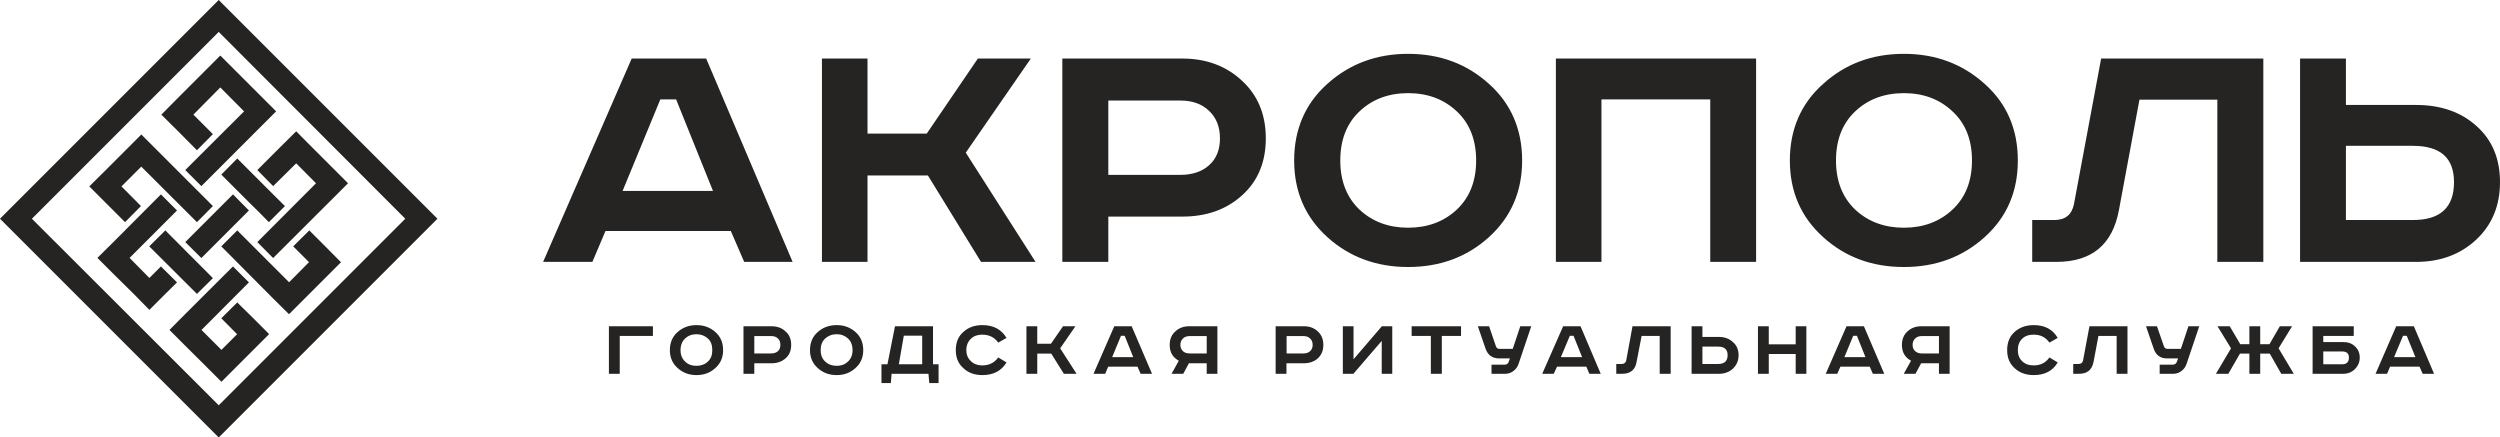 <?xml version="1.0" encoding="UTF-8"?>
<!DOCTYPE svg PUBLIC "-//W3C//DTD SVG 1.1//EN" "http://www.w3.org/Graphics/SVG/1.1/DTD/svg11.dtd">
<!-- Creator: CorelDRAW X7 -->
<svg xmlns="http://www.w3.org/2000/svg" xml:space="preserve" width="112.963mm" height="19.767mm" version="1.1" style="shape-rendering:geometricPrecision; text-rendering:geometricPrecision; image-rendering:optimizeQuality; fill-rule:evenodd; clip-rule:evenodd"
viewBox="0 0 17556 3072"
 xmlns:xlink="http://www.w3.org/1999/xlink">
 <defs>
  <style type="text/css">
   <![CDATA[
    .fil0 {fill:#252422;fill-rule:nonzero}
   ]]>
  </style>
 </defs>
 <g id="Слой_x0020_1">
  <path class="fil0" d="M1592 56l1480 1480 -1536 1536 -1536 -1536 1536 -1536 56 56zm1254 1480l-1310 -1312 -1312 1312 1312 1310 1310 -1310z"/>
  <polygon class="fil0" points="1748,1478 1414,1812 1301,1700 1636,1365 "/>
  <polygon class="fil0" points="880,1057 989,948 992,944 1495,1447 1383,1560 992,1170 853,1309 990,1447 878,1560 740,1422 627,1309 740,1197 "/>
  <polygon class="fil0" points="1383,1055 1245,916 1133,805 1245,692 1434,503 1547,390 1660,503 1826,669 1939,782 1826,895 1414,1307 1301,1194 1714,782 1547,614 1358,805 1495,942 "/>
  <polygon class="fil0" points="1888,1560 1825,1496 1745,1417 1554,1226 1666,1113 1858,1305 1938,1385 2001,1447 "/>
  <polygon class="fil0" points="938,2063 797,1924 684,1811 797,1699 1130,1365 1243,1478 910,1811 1049,1952 1130,1871 1243,1983 1162,2063 1049,2176 "/>
  <polygon class="fil0" points="1555,2457 1665,2347 1554,2235 1666,2124 1778,2234 1882,2338 1889,2347 1667,2569 1555,2681 1443,2569 1302,2429 1190,2317 1302,2204 1636,1871 1748,1983 1415,2317 "/>
  <polygon class="fil0" points="2030,2206 2022,2199 1917,2095 1554,1730 1666,1618 2030,1982 2170,1841 2059,1730 2172,1618 2283,1729 2387,1834 2395,1841 "/>
  <polygon class="fil0" points="2219,1287 2080,1147 1918,1307 1807,1194 1967,1034 2080,922 2191,1034 2332,1175 2414,1257 2444,1287 1918,1812 1807,1700 "/>
  <polygon class="fil0" points="1161,1618 1495,1953 1383,2064 1048,1730 "/>
  <path class="fil0" d="M4637 698l-265 643 635 0 -259 -643 -111 0 0 0zm-201 -287l523 0 607 1428 -340 0 -94 -217 -880 0 -92 217 -346 0 622 -1428 0 0zm1336 0l320 0 0 527 416 0 359 -527 372 0 -457 661 490 767 -383 0 -373 -607 -424 0 0 607 -320 0 0 -1428 0 0zm1688 0l842 0c170,0 310,53 421,157 112,104 166,239 166,404 0,164 -54,298 -166,399 -111,101 -251,150 -421,150l-519 0 0 318 -323 0 0 -1428zm323 295l0 522 506 0c84,0 152,-23 202,-68 50,-45 76,-107 76,-188 0,-82 -26,-146 -76,-193 -50,-49 -118,-73 -202,-73l-506 0zm1764 76c-90,85 -135,200 -135,345 0,144 45,259 135,345 90,84 204,127 341,127 138,0 252,-43 342,-127 91,-86 136,-201 136,-345 0,-145 -45,-260 -136,-345 -90,-85 -204,-128 -342,-128 -137,0 -251,43 -341,128zm908 -194c155,138 234,319 234,539 0,220 -79,399 -234,539 -155,140 -344,209 -567,209 -221,0 -410,-69 -566,-209 -155,-140 -234,-319 -234,-539 0,-220 79,-401 234,-539 156,-140 345,-210 566,-210 223,0 412,70 567,210zm471 -177l1406 0 0 1428 -322 0 0 -1141 -764 0 0 1141 -320 0 0 -1428zm2102 371c-90,85 -135,200 -135,345 0,144 45,259 135,345 90,84 204,127 342,127 137,0 251,-43 341,-127 92,-86 137,-201 137,-345 0,-145 -45,-260 -137,-345 -90,-85 -204,-128 -341,-128 -138,0 -252,43 -342,128zm908 -194c156,138 234,319 234,539 0,220 -78,399 -234,539 -156,140 -344,209 -566,209 -223,0 -411,-69 -566,-209 -156,-140 -235,-319 -235,-539 0,-220 79,-401 235,-539 155,-140 343,-210 566,-210 222,0 410,70 566,210zm819 -177l1139 0 0 1428 -323 0 0 -1139 -547 0 -144 775c-45,243 -191,364 -439,364l-170 0 0 -294 155 0c77,0 123,-37 138,-111l191 -1023 0 0zm1397 0l322 0 0 326 493 0c172,0 314,49 423,147 111,98 166,230 166,395 0,165 -56,300 -167,404 -111,103 -251,156 -422,156l-815 0 0 -1428 0 0zm322 613l0 521 470 0c193,0 289,-88 289,-266 0,-171 -96,-255 -289,-255l-470 0 0 0z"/>
  <path class="fil0" d="M4276 2291l309 0 0 68 -233 0 0 266 -76 0 0 -334zm535 86c-21,20 -32,47 -32,82 0,33 11,60 32,80 20,20 47,30 80,30 32,0 59,-10 80,-30 22,-20 31,-47 31,-80 0,-35 -9,-62 -31,-82 -21,-19 -48,-30 -80,-30 -33,0 -60,11 -80,30zm213 -45c36,32 54,74 54,127 0,51 -18,93 -54,125 -37,34 -81,50 -133,50 -52,0 -96,-16 -133,-50 -36,-32 -54,-74 -54,-125 0,-53 18,-95 54,-127 37,-33 81,-49 133,-49 52,0 96,16 133,49zm197 -41l197 0c40,0 73,12 99,37 27,23 39,55 39,94 0,39 -12,70 -39,94 -26,23 -59,35 -99,35l-121 0 0 74 -76 0 0 -334zm76 69l0 122 118 0c20,0 36,-5 48,-16 12,-11 17,-26 17,-44 0,-19 -5,-34 -17,-45 -12,-12 -28,-17 -48,-17l-118 0 0 0zm498 17c-22,20 -32,47 -32,82 0,33 10,60 32,80 21,20 48,30 81,30 32,0 58,-10 79,-30 21,-20 32,-47 32,-80 0,-35 -11,-62 -32,-82 -21,-19 -47,-30 -79,-30 -33,0 -60,11 -81,30zm213 -45c36,32 54,74 54,127 0,51 -18,93 -54,125 -37,34 -81,50 -132,50 -53,0 -97,-16 -134,-50 -36,-32 -54,-74 -54,-125 0,-53 18,-95 54,-127 37,-33 81,-49 134,-49 51,0 95,16 132,49zm277 -41l267 0 0 267 39 0 0 132 -65 0 -6 -65 -259 0 -5 65 -66 0 0 -132 42 0 53 -267zm62 66l-35 201 164 0 0 -201 -129 0zm721 16l-58 33c-27,-38 -65,-56 -113,-56 -33,0 -60,10 -79,29 -21,20 -32,46 -32,80 0,32 11,58 32,77 20,20 47,30 79,30 48,0 86,-18 113,-56l58 35c-35,59 -92,89 -169,89 -55,0 -100,-16 -134,-49 -36,-31 -53,-74 -53,-126 0,-54 17,-97 53,-128 35,-32 79,-48 134,-48 77,0 134,30 169,90l0 0zm140 -82l76 0 0 123 96 0 85 -123 87 0 -107 155 115 179 -89 0 -89 -142 -98 0 0 142 -76 0 0 -334 0 0zm664 67l-62 150 148 0 -60 -150 -26 0zm-47 -67l122 0 143 334 -80 0 -22 -50 -206 0 -21 50 -82 0 146 -334zm724 0l0 334 -75 0 0 -74 -125 0 -40 74 -82 0 51 -92c-43,-23 -64,-60 -64,-111 0,-39 13,-71 39,-94 26,-25 59,-37 98,-37l198 0 0 0zm-75 69l-119 0c-20,0 -36,5 -48,17 -11,11 -18,26 -18,45 0,18 7,33 18,44 12,11 28,16 48,16l119 0 0 -122 0 0zm484 -69l198 0c40,0 73,12 99,37 25,23 38,55 38,94 0,39 -13,70 -38,94 -26,23 -59,35 -99,35l-122 0 0 74 -76 0 0 -334zm77 69l0 122 118 0c20,0 35,-5 47,-16 12,-11 18,-26 18,-44 0,-19 -6,-34 -18,-45 -12,-12 -27,-17 -47,-17l-118 0 0 0zm395 -69l75 0 0 232 199 -232 73 0 0 334 -74 0 0 -231 -199 231 -74 0 0 -334zm483 0l347 0 0 68 -135 0 0 266 -77 0 0 -266 -135 0 0 -68 0 0zm465 0l79 0 48 141c4,12 13,18 26,18l92 0 53 -159 77 0 -89 264c-7,21 -19,38 -37,51 -17,13 -37,19 -59,19l-94 0 0 -64 91 0c15,0 26,-7 30,-21l8 -23 -75 0c-48,0 -80,-23 -96,-69l-54 -157 0 0zm646 67l-63 150 149 0 -60 -150 -26 0zm-47 -67l122 0 142 334 -80 0 -21 -50 -206 0 -23 50 -81 0 147 -334zm487 0l268 0 0 334 -77 0 0 -266 -127 0 -35 181c-9,57 -44,85 -102,85l-41 0 0 -69 37 0c18,0 29,-8 33,-25l44 -240 0 0zm415 0l76 0 0 75 115 0c41,0 73,12 99,36 26,22 40,53 40,92 0,39 -14,70 -40,95 -26,24 -59,36 -99,36l-191 0 0 -334 0 0zm76 143l0 122 110 0c45,0 67,-21 67,-62 0,-40 -22,-60 -67,-60l-110 0zm390 -143l76 0 0 127 189 0 0 -127 75 0 0 334 -75 0 0 -139 -189 0 0 139 -76 0 0 -334zm669 67l-62 150 148 0 -60 -150 -26 0zm-47 -67l122 0 143 334 -80 0 -22 -50 -206 0 -22 50 -81 0 146 -334zm724 0l0 334 -75 0 0 -74 -125 0 -40 74 -82 0 51 -92c-43,-23 -64,-60 -64,-111 0,-39 13,-71 38,-94 27,-25 59,-37 99,-37l198 0 0 0zm-75 69l-120 0c-19,0 -35,5 -47,17 -12,11 -18,26 -18,45 0,18 6,33 18,44 12,11 28,16 47,16l120 0 0 -122 0 0zm834 13l-58 33c-27,-38 -63,-56 -111,-56 -35,0 -62,10 -81,29 -20,20 -30,46 -30,80 0,32 10,58 30,77 20,20 47,30 81,30 48,0 84,-18 111,-56l58 35c-34,59 -91,89 -168,89 -55,0 -100,-16 -135,-49 -35,-31 -52,-74 -52,-126 0,-54 17,-97 52,-128 36,-32 80,-48 135,-48 77,0 134,30 168,90l0 0zm223 -82l267 0 0 334 -76 0 0 -266 -128 0 -34 181c-11,57 -44,85 -103,85l-40 0 0 -69 36 0c19,0 29,-8 33,-25l45 -240zm397 0l77 0 49 141c4,12 13,18 27,18l92 0 53 -159 76 0 -89 264c-7,21 -19,38 -37,51 -17,13 -36,19 -59,19l-93 0 0 -64 90 0c16,0 26,-7 31,-21l8 -23 -77 0c-47,0 -79,-23 -94,-69l-54 -157 0 0zm502 0l86 0 74 126 64 0 0 -126 76 0 0 126 65 0 73 -126 86 0 -95 155 107 179 -88 0 -81 -142 -67 0 0 142 -76 0 0 -142 -66 0 -82 142 -87 0 106 -179 -95 -155zm668 0l289 0 0 68 -214 0 0 43 139 0c34,0 62,9 83,30 23,20 34,47 34,79 0,31 -11,58 -34,81 -22,22 -50,33 -83,33l-214 0 0 -334 0 0zm75 177l0 90 133 0c31,0 47,-16 47,-47 0,-29 -16,-43 -48,-43l-132 0zm560 -110l-63 150 150 0 -61 -150 -26 0zm-48 -67l124 0 142 334 -80 0 -22 -50 -207 0 -21 50 -81 0 145 -334z"/>
 </g>
</svg>
